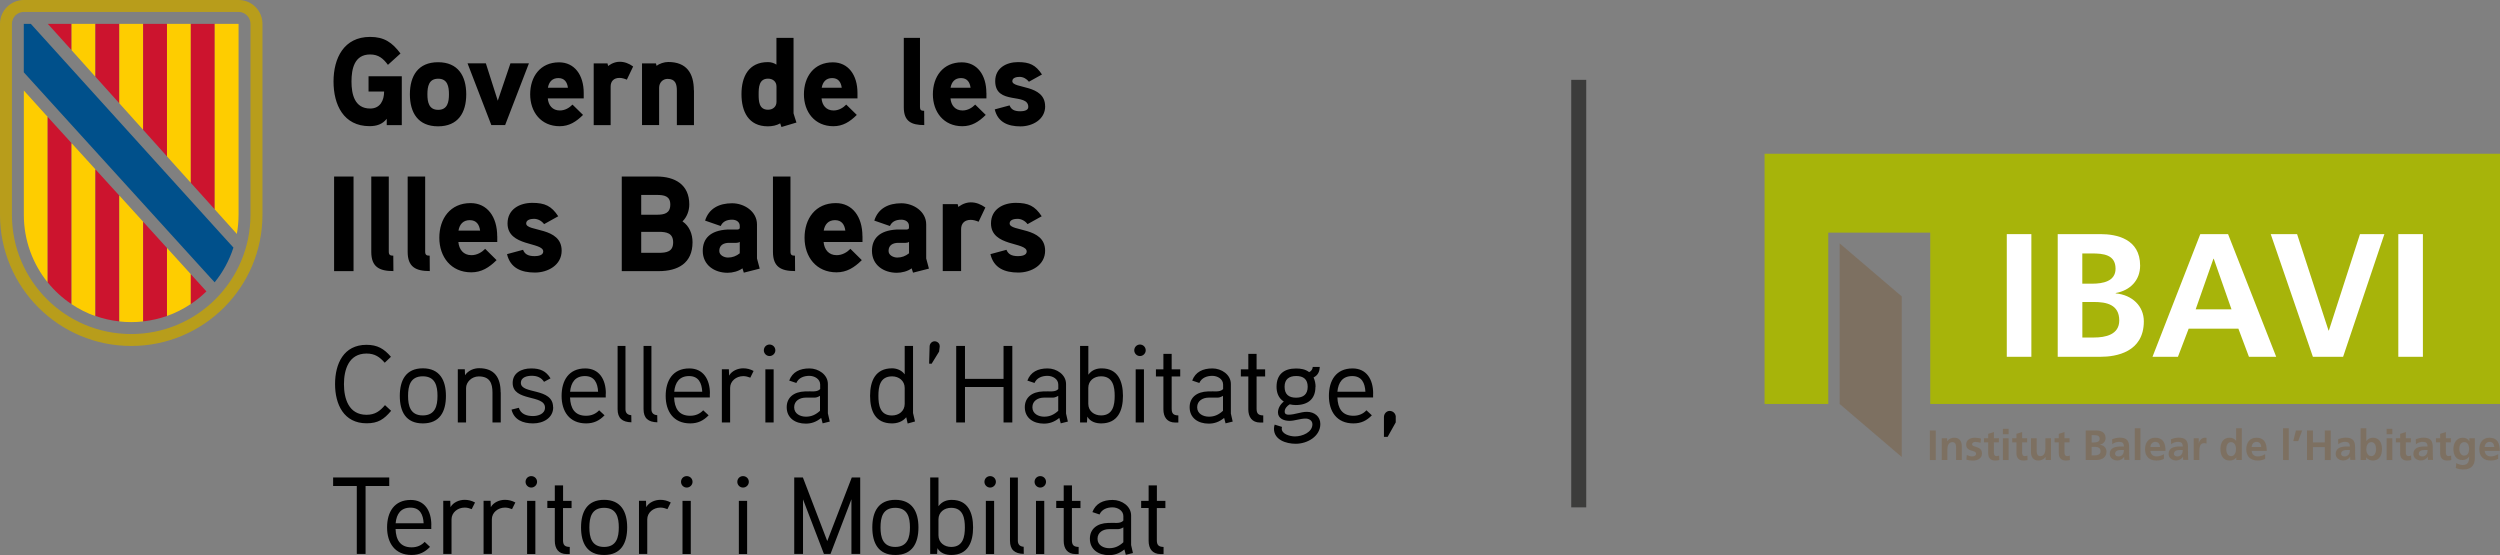 <?xml version="1.0" encoding="UTF-8"?>
<svg id="Capa_2" data-name="Capa 2" xmlns="http://www.w3.org/2000/svg" viewBox="0 0 438.35 97.35">
  <rect x="0" y="0" width="438.35" height="97.35" fill="#808080" stroke="none"/>
  <defs>
    <style>
      .cls-1 {
        fill: #3c3c3b;
      }

      .cls-2, .cls-3 {
        fill-rule: evenodd;
      }

      .cls-2, .cls-4 {
        fill: #fff;
      }

      .cls-5, .cls-3 {
        fill: #7d7061;
      }

      .cls-6 {
        fill: #00508b;
      }

      .cls-7 {
        fill: #b89d1b;
      }

      .cls-8 {
        fill: #fecd00;
      }

      .cls-9 {
        fill: #a7b40a;
      }

      .cls-10 {
        fill: #cc142e;
      }
    </style>
  </defs>
  <g id="Capa_1-2" data-name="Capa 1">
    <rect class="cls-1" x="275.5" y="14" width="2.63" height="74.96"/>
    <g>
      <g>
        <path class="cls-7" d="M41.83,0H4.18C1.87,0,0,1.87,0,4.18v33.47c0,12.71,10.3,23.01,23.01,23.01s23.01-10.3,23.01-23.01V4.18c0-2.31-1.87-4.18-4.18-4.18M43.92,37.65c0,11.55-9.36,20.92-20.92,20.92S2.09,49.2,2.09,37.65V4.18c0-1.16.94-2.09,2.09-2.09h37.65c1.15,0,2.09.94,2.09,2.09v33.47Z"/>
        <polygon class="cls-10" points="12.55 4.18 8.38 4.18 12.55 8.8 12.55 4.18"/>
        <polygon class="cls-8" points="12.55 8.36 12.55 4.18 16.73 4.18 16.73 13.46 12.55 8.8 12.55 8.36"/>
        <polygon class="cls-10" points="16.73 4.18 20.92 4.18 20.92 18.11 16.73 13.45 16.73 4.18"/>
        <polygon class="cls-8" points="20.92 4.18 25.1 4.18 25.1 22.76 20.92 18.11 20.92 4.18"/>
        <polygon class="cls-10" points="25.1 4.18 29.28 4.18 29.28 27.42 25.1 22.76 25.1 4.18"/>
        <polygon class="cls-8" points="29.28 26.14 29.28 4.18 33.46 4.18 33.46 29.28 33.46 32.06 29.28 27.42 29.28 26.14"/>
        <polygon class="cls-10" points="33.46 4.18 37.65 4.18 37.65 36.71 33.46 32.06 33.46 4.18"/>
        <path class="cls-8" d="M37.65,36.71V4.18h4.18v33.47c0,1.15-.11,2.28-.3,3.37l-3.88-4.31Z"/>
        <path class="cls-8" d="M4.18,37.68c0,4.48,1.57,8.6,4.18,11.84v-29.02l-4.18-4.63v21.81Z"/>
        <path class="cls-10" d="M8.36,20.5v29.01c1.19,1.48,2.61,2.77,4.18,3.82v-28.24l-4.18-4.59Z"/>
        <path class="cls-8" d="M12.55,25.1v28.23c1.29.86,2.69,1.58,4.18,2.1v-25.74l-4.18-4.59Z"/>
        <path class="cls-10" d="M16.73,55.4c1.33.47,2.74.8,4.18.95v-22.07l-4.18-4.59v25.71Z"/>
        <path class="cls-8" d="M20.92,53.34v3.02c.68.08,1.38.12,2.09.12s1.41-.04,2.09-.12v-17.48l-4.18-4.6s0,19.06,0,19.06Z"/>
        <path class="cls-10" d="M29.28,43.48l-4.18-4.6v17.47c1.45-.16,2.85-.48,4.18-.95v-11.92Z"/>
        <polygon class="cls-4" points="29.28 40.34 29.33 40.3 29.28 40.24 29.28 40.34"/>
        <path class="cls-8" d="M29.28,55.4c1.49-.52,2.89-1.24,4.18-2.1v-5.22l-4.18-4.6v11.91Z"/>
        <path class="cls-10" d="M33.46,48.08v5.23c.98-.65,1.89-1.4,2.73-2.22l-2.73-3.01Z"/>
        <path class="cls-6" d="M37.65,49.48c1.45-1.78,2.56-3.84,3.28-6.07l-2.21-2.43L5.4,4.18h-1.23v8.5s32.62,35.91,32.62,35.9l.84.91h.02Z"/>
      </g>
      <g>
        <path d="M64.62,13.37v2.68h2.73c0,1.55-.68,2.98-2.44,2.98-2.75,0-3.28-2.52-3.28-4.74s.51-4.74,3.26-4.74c1.48,0,2.29.7,3.13,1.82l2.2-1.99c-1.45-1.93-2.84-2.91-5.33-2.91-4.6,0-6.41,3.74-6.41,7.82s1.76,7.83,6.32,7.83c1.21,0,2.24-.31,3.01-1.29v1.11h2.64v-8.57h-5.83ZM81.75,16.54c0-3.22-1.43-5.63-4.94-5.63s-4.94,2.41-4.94,5.63,1.43,5.61,4.94,5.61,4.94-2.39,4.94-5.61M78.72,16.54c0,1.36-.26,2.72-1.89,2.72s-1.89-1.36-1.89-2.72.24-2.74,1.89-2.74,1.89,1.38,1.89,2.74M89.5,11.11l-2.22,6.55-2.09-6.55h-3.21l4.17,10.82h2.42l4.17-10.82h-3.24ZM102.35,16.3c0-3.17-1.63-5.37-4.32-5.37-3.31,0-5.07,2.52-5.07,5.61s1.89,5.59,5.17,5.59c1.65,0,2.88-.77,4.1-1.98l-1.85-1.81c-.53.55-1.3,1.03-2.22,1.03-1.3,0-2.01-.92-2.11-2.12h6.3v-.95h0ZM96.07,15.38c.18-1.01.75-1.69,1.83-1.69s1.55.72,1.68,1.69h-3.51ZM111.02,11.66c-.77-.55-1.52-.83-2.38-.83-1.15,0-2.01.75-2.01.75l-.11-.46h-2.42v10.82h2.97v-6.77c0-.92.55-1.51,1.56-1.51.42,0,.86.13,1.28.31l1.1-2.3ZM121.66,15.84c0-3-1.28-4.97-4.49-4.97-.71,0-1.56.28-2.04.68l-.12-.44h-2.44v10.82h3v-6.55c0-.85.61-1.55,1.48-1.55,1.37,0,1.63.9,1.63,2.08v6.03h3v-6.1h0ZM139.65,21.49c-.05-.15-.51-1.55-.51-1.62V6.64h-3v4.69c-.48-.31-.97-.44-1.5-.44-3.39,0-4.63,2.58-4.63,5.61s1.21,5.65,4.63,5.65c.75,0,1.52-.15,2.16-.52l.22.64,2.62-.78ZM136.15,17.86c0,.85-.64,1.38-1.48,1.38-1.61,0-1.65-1.53-1.65-2.71s.05-2.74,1.65-2.74c.84,0,1.48.52,1.48,1.38v2.68ZM150.35,16.3c0-3.17-1.63-5.37-4.32-5.37-3.31,0-5.07,2.52-5.07,5.61s1.89,5.59,5.17,5.59c1.65,0,2.88-.77,4.1-1.98l-1.85-1.81c-.53.55-1.3,1.03-2.22,1.03-1.3,0-2.01-.92-2.11-2.12h6.3v-.95h0ZM144.08,15.38c.18-1.01.75-1.69,1.83-1.69s1.55.72,1.68,1.69h-3.51ZM162.03,19.43c-.51,0-.72-.13-.72-.65V6.64h-2.84v12.18c0,2.45,1.32,3.11,3.59,3.11l-.02-2.51ZM172.95,16.3c0-3.17-1.63-5.37-4.31-5.37-3.31,0-5.07,2.52-5.07,5.61s1.89,5.59,5.17,5.59c1.65,0,2.88-.77,4.1-1.98l-1.85-1.81c-.53.55-1.3,1.03-2.22,1.03-1.3,0-2.01-.92-2.11-2.12h6.3v-.95ZM166.67,15.38c.18-1.01.75-1.69,1.83-1.69s1.55.72,1.68,1.69h-3.51ZM183.25,18.63c0-3.9-5.75-3.02-5.75-4.4,0-.64.81-.75,1.28-.75.64,0,1.25.35,1.63.85l2.29-1.27c-1.1-1.67-2.16-2.17-4.2-2.17s-4,1.03-4,3.33c0,4.31,5.8,1.95,5.8,4.54,0,.66-.92.75-1.41.75-1.12,0-1.61-.37-1.87-1.03l-2.6.7c.53,2.25,2.31,2.98,4.51,2.98,2.08,0,4.33-1.18,4.33-3.53"/>
        <path d="M61.99,30.95h-3.41v16.59h3.41v-16.59ZM68.95,44.83c-.55,0-.78-.14-.78-.71v-13.17h-3.07v13.21c0,2.66,1.43,3.37,3.88,3.37l-.02-2.71ZM75.33,44.83c-.55,0-.78-.14-.78-.71v-13.17h-3.07v13.21c0,2.66,1.43,3.37,3.88,3.37l-.02-2.71ZM87.18,41.43c0-3.44-1.76-5.82-4.67-5.82-3.57,0-5.48,2.73-5.48,6.08s2.05,6.06,5.6,6.06c1.79,0,3.12-.83,4.44-2.14l-2-1.98c-.57.59-1.41,1.11-2.41,1.11-1.41,0-2.17-1-2.29-2.31h6.82v-1.01h0ZM80.39,40.43c.19-1.09.81-1.83,1.98-1.83s1.67.78,1.81,1.83h-3.79ZM98.48,43.95c0-4.23-6.22-3.28-6.22-4.77,0-.69.88-.81,1.38-.81.69,0,1.36.38,1.76.93l2.48-1.38c-1.19-1.81-2.34-2.35-4.55-2.35s-4.34,1.11-4.34,3.61c0,4.11,6.26,3.21,6.26,4.92,0,.71-1,.81-1.52.81-1.21,0-1.74-.4-2.02-1.11l-2.81.76c.57,2.44,2.5,3.23,4.89,3.23,2.26,0,4.69-1.29,4.69-3.84M121.43,42.48c0-1.43-.55-2.85-1.76-3.66.78-.76,1.19-1.88,1.19-2.97,0-3.52-2.55-4.9-5.74-4.9h-6.1v16.59h6.48c3.36,0,5.93-1.38,5.93-5.07M117.53,35.87c0,1.55-1.07,1.78-2.36,1.78h-2.74v-3.47h2.74c1.26,0,2.36.18,2.36,1.68M118.03,42.5c0,1.64-1.17,1.83-2.53,1.83h-3.07v-3.68h3.07c1.36,0,2.53.21,2.53,1.85M132.73,45.32v-5.97c0-2.28-2.24-3.71-4.36-3.71-2.27,0-4.07.9-4.74,3.04l2.74.95c.36-.81,1.1-1.11,2-1.11.74,0,1.34.4,1.34,1.09v.33c0,.14-.09.28-.41.31,0,0-1-.02-1.79,0-2.98.17-4.29,1.59-4.29,3.73,0,2.5,2.05,3.85,4.36,3.85.86,0,1.91-.26,2.6-.78l.24.76,2.79-.71-.48-1.78ZM129.7,44.42c-.6.48-1.28.74-2.05.74-.65,0-1.53-.38-1.53-1.16,0-1.02.76-1.4,1.65-1.42h1.34c.24,0,.43-.05.6-.17v2.01ZM139.38,44.83c-.55,0-.78-.14-.78-.71v-13.17h-3.07v13.21c0,2.66,1.43,3.37,3.88,3.37l-.02-2.71ZM151.22,41.43c0-3.44-1.76-5.82-4.67-5.82-3.57,0-5.48,2.73-5.48,6.08s2.05,6.06,5.6,6.06c1.79,0,3.12-.83,4.44-2.14l-2-1.98c-.57.59-1.41,1.11-2.41,1.11-1.41,0-2.17-1-2.29-2.31h6.82v-1.01h0ZM144.43,40.43c.19-1.09.81-1.83,1.98-1.83s1.67.78,1.81,1.83h-3.79ZM162.4,45.32v-5.97c0-2.28-2.24-3.71-4.36-3.71-2.27,0-4.07.9-4.74,3.04l2.74.95c.35-.81,1.1-1.11,2-1.11.74,0,1.34.4,1.34,1.09v.33c0,.14-.09.28-.41.31,0,0-1-.02-1.79,0-2.98.17-4.29,1.59-4.29,3.73,0,2.5,2.05,3.85,4.36,3.85.86,0,1.91-.26,2.6-.78l.24.76,2.79-.71-.48-1.78ZM159.38,44.42c-.6.48-1.28.74-2.05.74-.65,0-1.53-.38-1.53-1.16,0-1.02.76-1.4,1.65-1.42h1.34c.24,0,.43-.05.6-.17v2.01ZM172.79,36.39c-.84-.59-1.65-.91-2.58-.91-1.24,0-2.17.81-2.17.81l-.12-.5h-2.62v11.74h3.22v-7.34c0-1,.59-1.64,1.69-1.64.45,0,.93.14,1.38.33l1.18-2.49ZM183.25,43.95c0-4.23-6.22-3.28-6.22-4.77,0-.69.88-.81,1.38-.81.69,0,1.36.38,1.76.93l2.48-1.38c-1.19-1.81-2.34-2.35-4.55-2.35s-4.34,1.11-4.34,3.61c0,4.11,6.26,3.21,6.26,4.92,0,.71-1,.81-1.52.81-1.21,0-1.74-.4-2.03-1.11l-2.81.76c.57,2.44,2.5,3.23,4.89,3.23,2.27,0,4.7-1.29,4.7-3.84"/>
        <path d="M204.35,87.82h-1.5v-2.71h-1.45v2.71h-1.31v1.25h1.31v5.77c0,1.33.64,2.31,2.08,2.31h.54v-1.25c-.85-.02-1.18-.31-1.18-1.17v-5.65h1.5v-1.25h0ZM196.97,95.08c-.75.69-1.5,1.04-2.48,1.04s-2.05-.5-2.05-1.65,1-1.68,2-1.69h1.42c.38,0,.6-.02,1.11-.31v2.61ZM198.33,95.58v-5.19c0-1.65-1.65-2.73-3.23-2.73-1.69,0-2.98.61-3.56,2.13l1.25.42c.4-.92,1.35-1.25,2.27-1.25s1.91.56,1.91,1.54v.77c-.32.37-.77.41-1.19.42,0,0-1.15-.02-1.45,0-2,.05-3.23,1.08-3.23,2.77,0,1.9,1.51,2.88,3.34,2.88.98,0,1.84-.29,2.71-1l.25.94,1.25-.31-.32-1.4ZM189.46,87.82h-1.5v-2.71h-1.45v2.71h-1.31v1.25h1.31v5.77c0,1.33.64,2.31,2.08,2.31h.54v-1.25c-.85-.02-1.18-.31-1.18-1.17v-5.65h1.5v-1.25h0ZM183.1,87.82h-1.45v9.32h1.45v-9.32ZM183.41,84.49c0-.58-.46-1.01-1.01-1.01s-1,.44-1,1.01c0,.54.44,1,1,1s1.01-.46,1.01-1M179.49,95.87c-.78-.05-1.02-.52-1.02-1.06v-11.08h-1.38v11.08c0,1.58.81,2.27,2.42,2.31l-.02-1.25ZM174.31,87.82h-1.45v9.32h1.45v-9.32ZM174.62,84.49c0-.58-.46-1.01-1.01-1.01s-1,.44-1,1.01c0,.54.45,1,1,1s1.01-.46,1.01-1M169.18,92.48c0,1.54-.27,3.42-2.4,3.42-1.19,0-2.23-.75-2.23-2.04v-2.78c0-1.27,1.01-2.04,2.23-2.04,2.13,0,2.4,1.9,2.4,3.44M170.62,92.47c0-2.54-.88-4.82-3.73-4.82-.78,0-1.67.21-2.34,1.11v-5.04h-1.45v13.41h1.21l.06-1.01c.54.95,1.59,1.19,2.42,1.19,2.93,0,3.83-2.24,3.83-4.85M159.55,92.48c0,1.73-.41,3.42-2.58,3.42s-2.58-1.69-2.58-3.42.38-3.44,2.58-3.44,2.58,1.71,2.58,3.44M161.04,92.48c0-2.74-1.08-4.84-4.05-4.84s-4.04,2.09-4.04,4.84,1.06,4.83,4.04,4.83,4.05-2.08,4.05-4.83M150.83,83.72h-1.48l-4.3,11.15-4.27-11.15h-1.52v13.41h1.54v-9.57l3.67,9.57h1.15l3.67-9.59v9.59h1.54v-13.41h0ZM131,87.82h-1.45v9.32h1.45v-9.32ZM131.3,84.49c0-.58-.46-1.01-1.02-1.01s-1,.44-1,1.01c0,.54.44,1,1,1s1.02-.46,1.02-1M121.12,87.82h-1.45v9.32h1.45v-9.32ZM121.43,84.49c0-.58-.46-1.01-1.02-1.01s-1,.44-1,1.01c0,.54.44,1,1,1s1.02-.46,1.02-1M117.6,88.1c-.58-.31-1.17-.46-1.81-.46-.96,0-2,.44-2.48,1.28l-.04-1.11h-1.23v9.32h1.45v-6.07c0-1.18,1.06-2.06,2.31-2.06.42,0,.85.12,1.23.27l.58-1.16ZM108.5,92.48c0,1.73-.4,3.42-2.58,3.42s-2.58-1.69-2.58-3.42.38-3.44,2.58-3.44,2.58,1.71,2.58,3.44M109.97,92.48c0-2.74-1.08-4.84-4.05-4.84s-4.04,2.09-4.04,4.84,1.06,4.83,4.04,4.83,4.05-2.08,4.05-4.83M100.23,87.82h-1.5v-2.71h-1.45v2.71h-1.31v1.25h1.31v5.77c0,1.33.64,2.31,2.08,2.31h.54v-1.25c-.85-.02-1.18-.31-1.18-1.17v-5.65h1.5v-1.25h0ZM93.87,87.82h-1.45v9.32h1.45v-9.32ZM94.17,84.49c0-.58-.46-1.01-1.02-1.01s-1,.44-1,1.01c0,.54.45,1,1,1s1.02-.46,1.02-1M90.35,88.1c-.58-.31-1.17-.46-1.81-.46-.96,0-2,.44-2.48,1.28l-.04-1.11h-1.23v9.32h1.45v-6.07c0-1.18,1.06-2.06,2.31-2.06.42,0,.85.12,1.23.27l.58-1.16ZM83.28,88.1c-.58-.31-1.17-.46-1.81-.46-.96,0-2,.44-2.48,1.28l-.04-1.11h-1.23v9.32h1.45v-6.07c0-1.18,1.06-2.06,2.31-2.06.42,0,.85.12,1.23.27l.58-1.16ZM69.37,91.75c.15-1.65.92-2.74,2.6-2.74s2.23,1.23,2.31,2.74h-4.9ZM75.63,92.06c0-2.52-1.19-4.4-3.61-4.4-2.9,0-4.15,2.13-4.15,4.82s1.35,4.83,4.3,4.83c1.36,0,2.34-.5,3.23-1.42l-.94-.88c-.56.61-1.33.96-2.29.96-2,0-2.75-1.33-2.81-3.21h6.26s0-.68,0-.68ZM68.25,83.72h-9.84v1.5h4.15v11.91h1.54v-11.91h4.15v-1.5Z"/>
        <path d="M244.74,73.13c0-.59-.46-1.08-1.08-1.08-.54,0-1,.48-1,1.08v3.47h.65l1.42-2.54v-.94h0ZM234.5,68.69c.15-1.65.92-2.75,2.6-2.75s2.23,1.23,2.31,2.75h-4.9ZM240.77,69c0-2.51-1.19-4.4-3.61-4.4-2.91,0-4.15,2.13-4.15,4.82s1.35,4.82,4.3,4.82c1.37,0,2.34-.5,3.23-1.42l-.95-.88c-.55.61-1.32.96-2.28.96-2,0-2.74-1.32-2.81-3.21h6.26v-.68ZM229.29,67.81c0,1.31-.73,1.92-2.04,1.92s-2.01-.61-2.01-1.92.78-1.88,2.04-1.88,2.01.58,2.01,1.88M230.67,67.83c0-.52-.08-1.04-.35-1.65.82-.4,1.06-1.11,1.09-1.84h-1.23c-.04.4-.23.71-.63.91-.68-.52-1.5-.64-2.31-.64-2.14,0-3.41,1.06-3.41,3.21,0,.98.31,1.98,1.27,2.58-.68.56-1.02,1.25-1.02,1.91,0,1.04,1,1.48,2.01,1.48.96,0,1.86-.4,2.84-.4.55,0,1.19.31,1.19,1,0,1.42-1.79,2.13-3.05,2.13-.92,0-2.33-.42-2.33-1.36,0-.12.02-.22.04-.31l-1.28-.4c-.08.23-.12.5-.12.73,0,1.91,2.08,2.63,3.81,2.63,2.06,0,4.32-1.31,4.32-3.47,0-1.31-1.04-2.13-2.36-2.13-1.08,0-2.11.5-3.21.5-.32,0-.68-.08-.68-.54,0-.55.42-1,.88-1.28.41.09.69.13,1.06.13,2.13,0,3.45-1.07,3.45-3.16M221.83,64.76h-1.5v-2.71h-1.45v2.71h-1.31v1.25h1.31v5.77c0,1.32.63,2.31,2.08,2.31h.54v-1.25c-.85-.02-1.17-.31-1.17-1.18v-5.65h1.5v-1.25h0ZM214.45,72.02c-.75.69-1.5,1.04-2.48,1.04s-2.06-.5-2.06-1.65,1-1.68,2-1.69h1.42c.38,0,.6-.02,1.11-.31v2.61h0ZM215.82,72.52v-5.19c0-1.65-1.65-2.73-3.23-2.73-1.69,0-2.98.61-3.55,2.13l1.25.42c.4-.92,1.35-1.25,2.27-1.25s1.9.55,1.9,1.54v.77c-.32.36-.77.4-1.19.42,0,0-1.15-.02-1.45,0-2,.06-3.23,1.08-3.23,2.77,0,1.91,1.51,2.88,3.34,2.88.98,0,1.84-.29,2.71-1l.25.95,1.25-.31-.32-1.41ZM206.94,64.76h-1.5v-2.71h-1.45v2.71h-1.31v1.25h1.31v5.77c0,1.32.63,2.31,2.08,2.31h.54v-1.25c-.85-.02-1.17-.31-1.17-1.18v-5.65h1.5v-1.25h0ZM200.58,64.76h-1.45v9.32h1.45v-9.32ZM200.89,61.43c0-.58-.46-1.02-1.01-1.02s-1,.45-1,1.02c0,.54.45,1,1,1s1.01-.46,1.01-1M195.45,69.42c0,1.54-.27,3.42-2.4,3.42-1.19,0-2.23-.75-2.23-2.04v-2.78c0-1.27,1.01-2.04,2.23-2.04,2.13,0,2.4,1.9,2.4,3.44M196.9,69.41c0-2.54-.88-4.82-3.73-4.82-.79,0-1.68.21-2.34,1.11v-5.04h-1.45v13.41h1.21l.06-1.02c.54.95,1.6,1.19,2.42,1.19,2.92,0,3.83-2.23,3.83-4.84M185.56,72.02c-.75.69-1.5,1.04-2.48,1.04s-2.06-.5-2.06-1.65,1-1.68,2-1.69h1.42c.38,0,.6-.02,1.11-.31v2.61h0ZM186.92,72.52v-5.19c0-1.65-1.65-2.73-3.23-2.73-1.69,0-2.98.61-3.55,2.13l1.25.42c.4-.92,1.35-1.25,2.27-1.25s1.9.55,1.9,1.54v.77c-.32.36-.77.4-1.19.42,0,0-1.15-.02-1.45,0-2,.06-3.23,1.08-3.23,2.77,0,1.91,1.52,2.88,3.34,2.88.98,0,1.84-.29,2.71-1l.25.95,1.25-.31-.32-1.41ZM177.5,60.66h-1.54v5.77h-6.76v-5.77h-1.54v13.41h1.54v-6.21h6.76v6.21h1.54v-13.41ZM164.76,60.7c.04-.46-.4-.86-.88-.86s-.86.41-.88.88l-.09,3.04.44.02,1.31-2.13.12-.95ZM158.63,70.81c0,1.27-1.02,2.04-2.23,2.04-2.13,0-2.38-1.87-2.38-3.44s.25-3.42,2.4-3.42c1.21,0,2.21.79,2.21,2.04v2.79ZM160.44,73.9c-.02-.06-.35-1.46-.35-1.48v-11.76h-1.46v4.98c-.56-.78-1.5-1.06-2.21-1.06-2.92,0-3.86,2.21-3.86,4.82s.88,4.84,3.84,4.84c.88,0,1.84-.27,2.5-1.08l.25,1.1,1.29-.36ZM143.79,72.02c-.75.69-1.5,1.04-2.48,1.04s-2.06-.5-2.06-1.65,1-1.68,2-1.69h1.42c.38,0,.59-.02,1.11-.31v2.61h0ZM145.16,72.52v-5.19c0-1.65-1.65-2.73-3.23-2.73-1.69,0-2.98.61-3.55,2.13l1.25.42c.4-.92,1.35-1.25,2.27-1.25s1.91.55,1.91,1.54v.77c-.33.36-.77.4-1.19.42,0,0-1.15-.02-1.45,0-2,.06-3.23,1.08-3.23,2.77,0,1.91,1.51,2.88,3.34,2.88.98,0,1.84-.29,2.71-1l.25.95,1.25-.31-.32-1.41ZM135.65,64.76h-1.45v9.32h1.45v-9.32ZM135.95,61.43c0-.58-.46-1.02-1.02-1.02s-1,.45-1,1.02c0,.54.45,1,1,1s1.02-.46,1.02-1M132.13,65.04c-.58-.31-1.17-.46-1.81-.46-.96,0-2,.44-2.48,1.28l-.04-1.11h-1.23v9.32h1.45v-6.07c0-1.17,1.06-2.05,2.31-2.05.42,0,.85.12,1.23.27l.57-1.17ZM118.22,68.69c.15-1.65.92-2.75,2.6-2.75s2.23,1.23,2.31,2.75h-4.9ZM124.48,69c0-2.51-1.19-4.4-3.61-4.4-2.9,0-4.15,2.13-4.15,4.82s1.35,4.82,4.3,4.82c1.37,0,2.34-.5,3.23-1.42l-.95-.88c-.56.61-1.33.96-2.29.96-2,0-2.74-1.32-2.81-3.21h6.26v-.68h0ZM115.24,72.8c-.78-.05-1.02-.52-1.02-1.06v-11.08h-1.38v11.08c0,1.58.81,2.27,2.42,2.31l-.02-1.25ZM110.69,72.8c-.79-.05-1.02-.52-1.02-1.06v-11.08h-1.38v11.08c0,1.58.81,2.27,2.42,2.31l-.02-1.25ZM99.96,68.69c.15-1.65.92-2.75,2.6-2.75s2.23,1.23,2.31,2.75h-4.9ZM106.23,69c0-2.51-1.19-4.4-3.61-4.4-2.91,0-4.15,2.13-4.15,4.82s1.35,4.82,4.3,4.82c1.36,0,2.34-.5,3.23-1.42l-.95-.88c-.56.61-1.33.96-2.29.96-2,0-2.74-1.32-2.81-3.21h6.26v-.68h0ZM96.98,71.41c0-3.5-5.65-2.23-5.65-4.27,0-1.06,1.19-1.25,1.91-1.25.88,0,1.65.27,2.15,1.06l1.14-.61c-.81-1.31-1.83-1.74-3.4-1.74-1.69,0-3.24.78-3.24,2.55,0,3.31,5.67,1.98,5.67,4.32,0,1.14-1.25,1.48-2.11,1.48-1.17,0-2.15-.38-2.48-1.45l-1.28.32c.44,1.79,1.98,2.42,3.78,2.42s3.53-.96,3.53-2.84M87.78,68.79c0-2.56-1.06-4.23-3.78-4.23-.85,0-1.87.35-2.46,1.23l-.04-1.04h-1.23v9.32h1.45v-6.03c0-1.02.96-2.04,2.23-2.04,1.92,0,2.4,1.19,2.4,2.82v5.25h1.45v-5.28h0ZM76.71,69.42c0,1.73-.4,3.42-2.58,3.42s-2.58-1.69-2.58-3.42.38-3.44,2.58-3.44,2.58,1.71,2.58,3.44M78.19,69.42c0-2.74-1.08-4.84-4.05-4.84s-4.04,2.1-4.04,4.84,1.06,4.82,4.04,4.82,4.05-2.07,4.05-4.82M67.5,71.04c-.88,1.04-1.74,1.69-3.23,1.69-3.15,0-3.96-2.87-3.96-5.37s.81-5.37,3.96-5.37c1.46,0,2.31.61,3.19,1.61l1.09-1.04c-1.21-1.41-2.37-2.1-4.29-2.1-4,0-5.51,3.31-5.51,6.88s1.54,6.88,5.53,6.88c2.01,0,3.04-.69,4.3-2.19l-1.09-1.01Z"/>
      </g>
    </g>
    <g>
      <polygon class="cls-9" points="309.4 26.96 438.35 26.96 438.35 70.83 338.45 70.83 338.45 40.79 320.57 40.79 320.57 70.83 309.4 70.83 309.4 26.96"/>
      <g>
        <rect class="cls-4" x="351.87" y="41.05" width="4.31" height="21.51"/>
        <path class="cls-2" d="M365.12,52.95h2.03c2.16,0,4.44.43,4.44,3.24,0,2.5-2.43,2.99-4.44,2.99h-2.03v-6.22ZM365.12,44.44h1.66c1.97,0,4.16.18,4.16,2.68,0,2.22-2.25,2.62-4.07,2.62h-1.76v-5.3ZM360.8,62.56h7.52c2.71,0,7.58-.8,7.58-6.22,0-2.65-2-4.62-4.93-4.9v-.06c2.56-.46,4.28-2.25,4.28-4.81,0-4.71-4.16-5.52-6.93-5.52h-7.52v21.51Z"/>
        <path class="cls-2" d="M391.28,54.24h-6.29l3.11-8.87h.06l3.11,8.87ZM377.41,62.56h4.47l1.88-4.93h8.72l1.85,4.93h4.78l-8.44-21.51h-4.87l-8.38,21.51Z"/>
        <polygon class="cls-2" points="405.54 62.56 410.84 62.56 418.08 41.05 413.8 41.05 408.35 57.94 408.28 57.94 402.77 41.05 398.15 41.05 405.54 62.56"/>
        <rect class="cls-4" x="420.52" y="41.05" width="4.31" height="21.51"/>
      </g>
      <polygon class="cls-3" points="322.56 42.67 333.45 51.97 333.45 80.13 322.56 70.83 322.56 42.67"/>
      <g>
        <rect class="cls-5" x="338.38" y="75.48" width="1.04" height="5.18"/>
        <path class="cls-3" d="M340.45,80.66h1v-1.87c0-.49.16-1.27.88-1.27.64,0,.65.63.65,1.1v2.04h1v-2.41c0-.86-.39-1.5-1.3-1.5-.52,0-.94.17-1.26.61h-.01v-.52h-.94v3.82Z"/>
        <path class="cls-3" d="M347.33,76.89c-.31-.07-.62-.14-1.08-.14-.78,0-1.5.36-1.5,1.19,0,1.38,1.73.87,1.73,1.62,0,.37-.4.47-.65.47-.34,0-.67-.1-.98-.25l-.06.82c.36.1.75.16,1.13.16.81,0,1.6-.36,1.6-1.25,0-1.38-1.73-1-1.73-1.6,0-.33.32-.42.59-.42.36,0,.59.06.89.16l.07-.75Z"/>
        <path class="cls-3" d="M348.61,79.51c0,.76.43,1.24,1.21,1.24.3,0,.53-.03.74-.09l-.03-.79c-.1.07-.27.1-.45.1-.38,0-.47-.3-.47-.63v-1.78h.88v-.73h-.88v-1.08l-1,.32v.76h-.74v.73h.74v1.95Z"/>
        <path class="cls-3" d="M351.19,80.66h1v-3.82h-1v3.82ZM351.19,76.14h1v-.95h-1v.95Z"/>
        <path class="cls-3" d="M353.56,79.51c0,.76.43,1.24,1.21,1.24.3,0,.53-.03.74-.09l-.03-.79c-.1.07-.27.1-.45.1-.38,0-.47-.3-.47-.63v-1.78h.88v-.73h-.88v-1.08l-1,.32v.76h-.74v.73h.74v1.95Z"/>
        <path class="cls-3" d="M359.64,76.84h-1v1.87c0,.49-.16,1.27-.88,1.27-.64,0-.65-.63-.65-1.1v-2.04h-1v2.41c0,.86.39,1.5,1.3,1.5.52,0,.95-.24,1.26-.61h.01v.52h.94v-3.82Z"/>
        <path class="cls-3" d="M360.99,79.51c0,.76.43,1.24,1.21,1.24.3,0,.53-.03.74-.09l-.03-.79c-.1.07-.27.1-.45.1-.38,0-.47-.3-.47-.63v-1.78h.88v-.73h-.88v-1.08l-1,.32v.76h-.74v.73h.74v1.95Z"/>
        <path class="cls-3" d="M366.75,78.35h.49c.52,0,1.07.1,1.07.78,0,.6-.59.72-1.07.72h-.49v-1.5ZM366.75,76.3h.4c.48,0,1,.04,1,.65,0,.53-.54.63-.98.63h-.42v-1.28ZM365.71,80.66h1.81c.65,0,1.83-.19,1.83-1.5,0-.64-.48-1.11-1.19-1.18h0c.62-.13,1.03-.56,1.03-1.17,0-1.14-1-1.33-1.67-1.33h-1.81v5.18Z"/>
        <path class="cls-3" d="M370.36,77.89c.33-.25.76-.42,1.18-.42.59,0,.86.21.86.82h-.55c-.42,0-.91.04-1.28.22-.38.19-.65.52-.65,1.09,0,.73.66,1.14,1.34,1.14.45,0,.95-.24,1.18-.66h.01c0,.12,0,.37.04.57h.88c-.02-.3-.04-.56-.04-.85,0-.28-.01-.57-.01-.96v-.49c0-1.13-.48-1.61-1.65-1.61-.42,0-.94.11-1.33.29l.03.85ZM370.86,79.56c0-.59.66-.66,1.11-.66h.43c0,.3-.04.57-.21.79-.16.21-.39.34-.7.34-.36,0-.63-.14-.63-.47Z"/>
        <rect class="cls-5" x="374.31" y="75.09" width="1" height="5.57"/>
        <path class="cls-3" d="M377.05,78.38c.04-.51.33-.9.88-.9s.78.42.81.9h-1.69ZM379.42,79.64c-.37.21-.79.39-1.27.39-.62,0-1.05-.35-1.09-.97h2.64c0-1.34-.4-2.31-1.82-2.31-1.19,0-1.77.91-1.77,2.02,0,1.26.74,1.98,2,1.98.53,0,.95-.1,1.31-.3v-.81Z"/>
        <path class="cls-3" d="M380.68,77.89c.33-.25.76-.42,1.18-.42.59,0,.86.21.86.82h-.55c-.42,0-.91.04-1.28.22-.38.19-.65.52-.65,1.09,0,.73.66,1.14,1.34,1.14.45,0,.95-.24,1.18-.66h.01c0,.12,0,.37.04.57h.88c-.02-.3-.04-.56-.04-.85,0-.28-.01-.57-.01-.96v-.49c0-1.13-.48-1.61-1.65-1.61-.42,0-.94.11-1.33.29l.03.85ZM381.18,79.56c0-.59.66-.66,1.11-.66h.43c0,.3-.04.57-.21.79-.16.21-.39.34-.7.34-.36,0-.63-.14-.63-.47Z"/>
        <path class="cls-3" d="M384.63,80.66h1v-1.4c0-.55,0-1.56.81-1.56.18,0,.36.03.45.08v-1c-.1-.03-.21-.03-.3-.03-.59,0-1,.6-1.05.96h-.01v-.87h-.88v3.82Z"/>
        <path class="cls-3" d="M390.36,78.74c0-.51.18-1.22.82-1.22s.89.68.89,1.22-.22,1.24-.88,1.24-.84-.71-.84-1.24ZM392.11,80.66h.97v-5.57h-1v2.19h-.01c-.3-.36-.65-.53-1.14-.53-1.17,0-1.6.94-1.6,1.99s.43,2.01,1.6,2.01c.47,0,.88-.15,1.17-.52h.01v.43Z"/>
        <path class="cls-3" d="M394.8,78.38c.04-.51.33-.9.88-.9s.78.42.81.9h-1.69ZM397.17,79.64c-.37.21-.79.39-1.27.39-.62,0-1.05-.35-1.09-.97h2.64c0-1.34-.4-2.31-1.82-2.31-1.19,0-1.77.91-1.77,2.02,0,1.26.74,1.98,2,1.98.53,0,.95-.1,1.31-.3v-.81Z"/>
        <rect class="cls-5" x="400.31" y="75.09" width="1" height="5.57"/>
        <polygon class="cls-3" points="402.1 77.34 402.97 77.34 403.66 75.48 402.57 75.48 402.1 77.34"/>
        <polygon class="cls-3" points="404.51 80.66 405.55 80.66 405.55 78.39 407.63 78.39 407.63 80.66 408.67 80.66 408.67 75.48 407.63 75.48 407.63 77.57 405.55 77.57 405.55 75.48 404.51 75.48 404.51 80.66"/>
        <path class="cls-3" d="M409.98,77.89c.33-.25.76-.42,1.18-.42.59,0,.86.21.86.82h-.55c-.42,0-.91.04-1.28.22-.38.19-.65.52-.65,1.09,0,.73.66,1.14,1.34,1.14.45,0,.95-.24,1.18-.66h.01c0,.12,0,.37.04.57h.88c-.02-.3-.04-.56-.04-.85,0-.28-.01-.57-.01-.96v-.49c0-1.13-.48-1.61-1.65-1.61-.42,0-.94.11-1.33.29l.03.85ZM410.49,79.56c0-.59.66-.66,1.11-.66h.43c0,.3-.04.57-.21.79-.16.21-.39.34-.7.34-.36,0-.63-.14-.63-.47Z"/>
        <path class="cls-3" d="M414.91,78.74c0-.53.25-1.22.89-1.22s.82.71.82,1.22-.19,1.24-.84,1.24-.88-.7-.88-1.24ZM413.91,80.66h.97v-.47h.01c.29.41.75.56,1.17.56,1.17,0,1.6-.97,1.6-2.01s-.43-1.99-1.6-1.99c-.52,0-.87.22-1.14.58h-.01v-2.24h-1v5.57Z"/>
        <path class="cls-3" d="M418.47,80.66h1v-3.82h-1v3.82ZM418.47,76.14h1v-.95h-1v.95Z"/>
        <path class="cls-3" d="M420.84,79.51c0,.76.43,1.24,1.21,1.24.3,0,.53-.03.74-.09l-.03-.79c-.1.07-.27.1-.45.1-.38,0-.47-.3-.47-.63v-1.78h.88v-.73h-.88v-1.08l-1,.32v.76h-.74v.73h.74v1.95Z"/>
        <path class="cls-3" d="M423.6,77.89c.33-.25.76-.42,1.18-.42.59,0,.86.21.86.82h-.55c-.42,0-.91.04-1.28.22-.38.19-.65.52-.65,1.09,0,.73.66,1.14,1.34,1.14.45,0,.95-.24,1.18-.66h.01c0,.12,0,.37.04.57h.88c-.02-.3-.04-.56-.04-.85,0-.28-.01-.57-.01-.96v-.49c0-1.13-.48-1.61-1.65-1.61-.42,0-.94.11-1.33.29l.03.85ZM424.11,79.56c0-.59.66-.66,1.11-.66h.43c0,.3-.04.57-.21.79-.16.21-.39.34-.7.34-.36,0-.63-.14-.63-.47Z"/>
        <path class="cls-3" d="M427.86,79.51c0,.76.43,1.24,1.21,1.24.3,0,.53-.03.74-.09l-.03-.79c-.1.07-.27.1-.45.1-.38,0-.47-.3-.47-.63v-1.78h.88v-.73h-.88v-1.08l-1,.32v.76h-.74v.73h.74v1.95Z"/>
        <path class="cls-3" d="M432.06,79.89c-.57,0-.85-.64-.85-1.16,0-.59.22-1.21.89-1.21.58,0,.83.53.83,1.19s-.25,1.18-.88,1.18ZM432.98,76.84v.52h-.01c-.27-.44-.67-.61-1.17-.61-1.14,0-1.62,1.06-1.62,1.98,0,1.02.43,1.93,1.56,1.93.56,0,1-.28,1.19-.61h.01c0,.66-.05,1.49-1.15,1.49-.31,0-.81-.17-1.11-.33l-.08.85c.48.2.93.26,1.32.26,1.6,0,2.02-.98,2.02-2.02v-3.45h-.95Z"/>
        <path class="cls-3" d="M435.66,78.38c.04-.51.33-.9.88-.9s.78.42.81.9h-1.69ZM438.03,79.64c-.37.21-.79.39-1.27.39-.62,0-1.05-.35-1.09-.97h2.64c0-1.34-.4-2.31-1.82-2.31-1.19,0-1.77.91-1.77,2.02,0,1.26.74,1.98,2,1.98.53,0,.95-.1,1.31-.3v-.81Z"/>
      </g>
    </g>
  </g>
</svg>